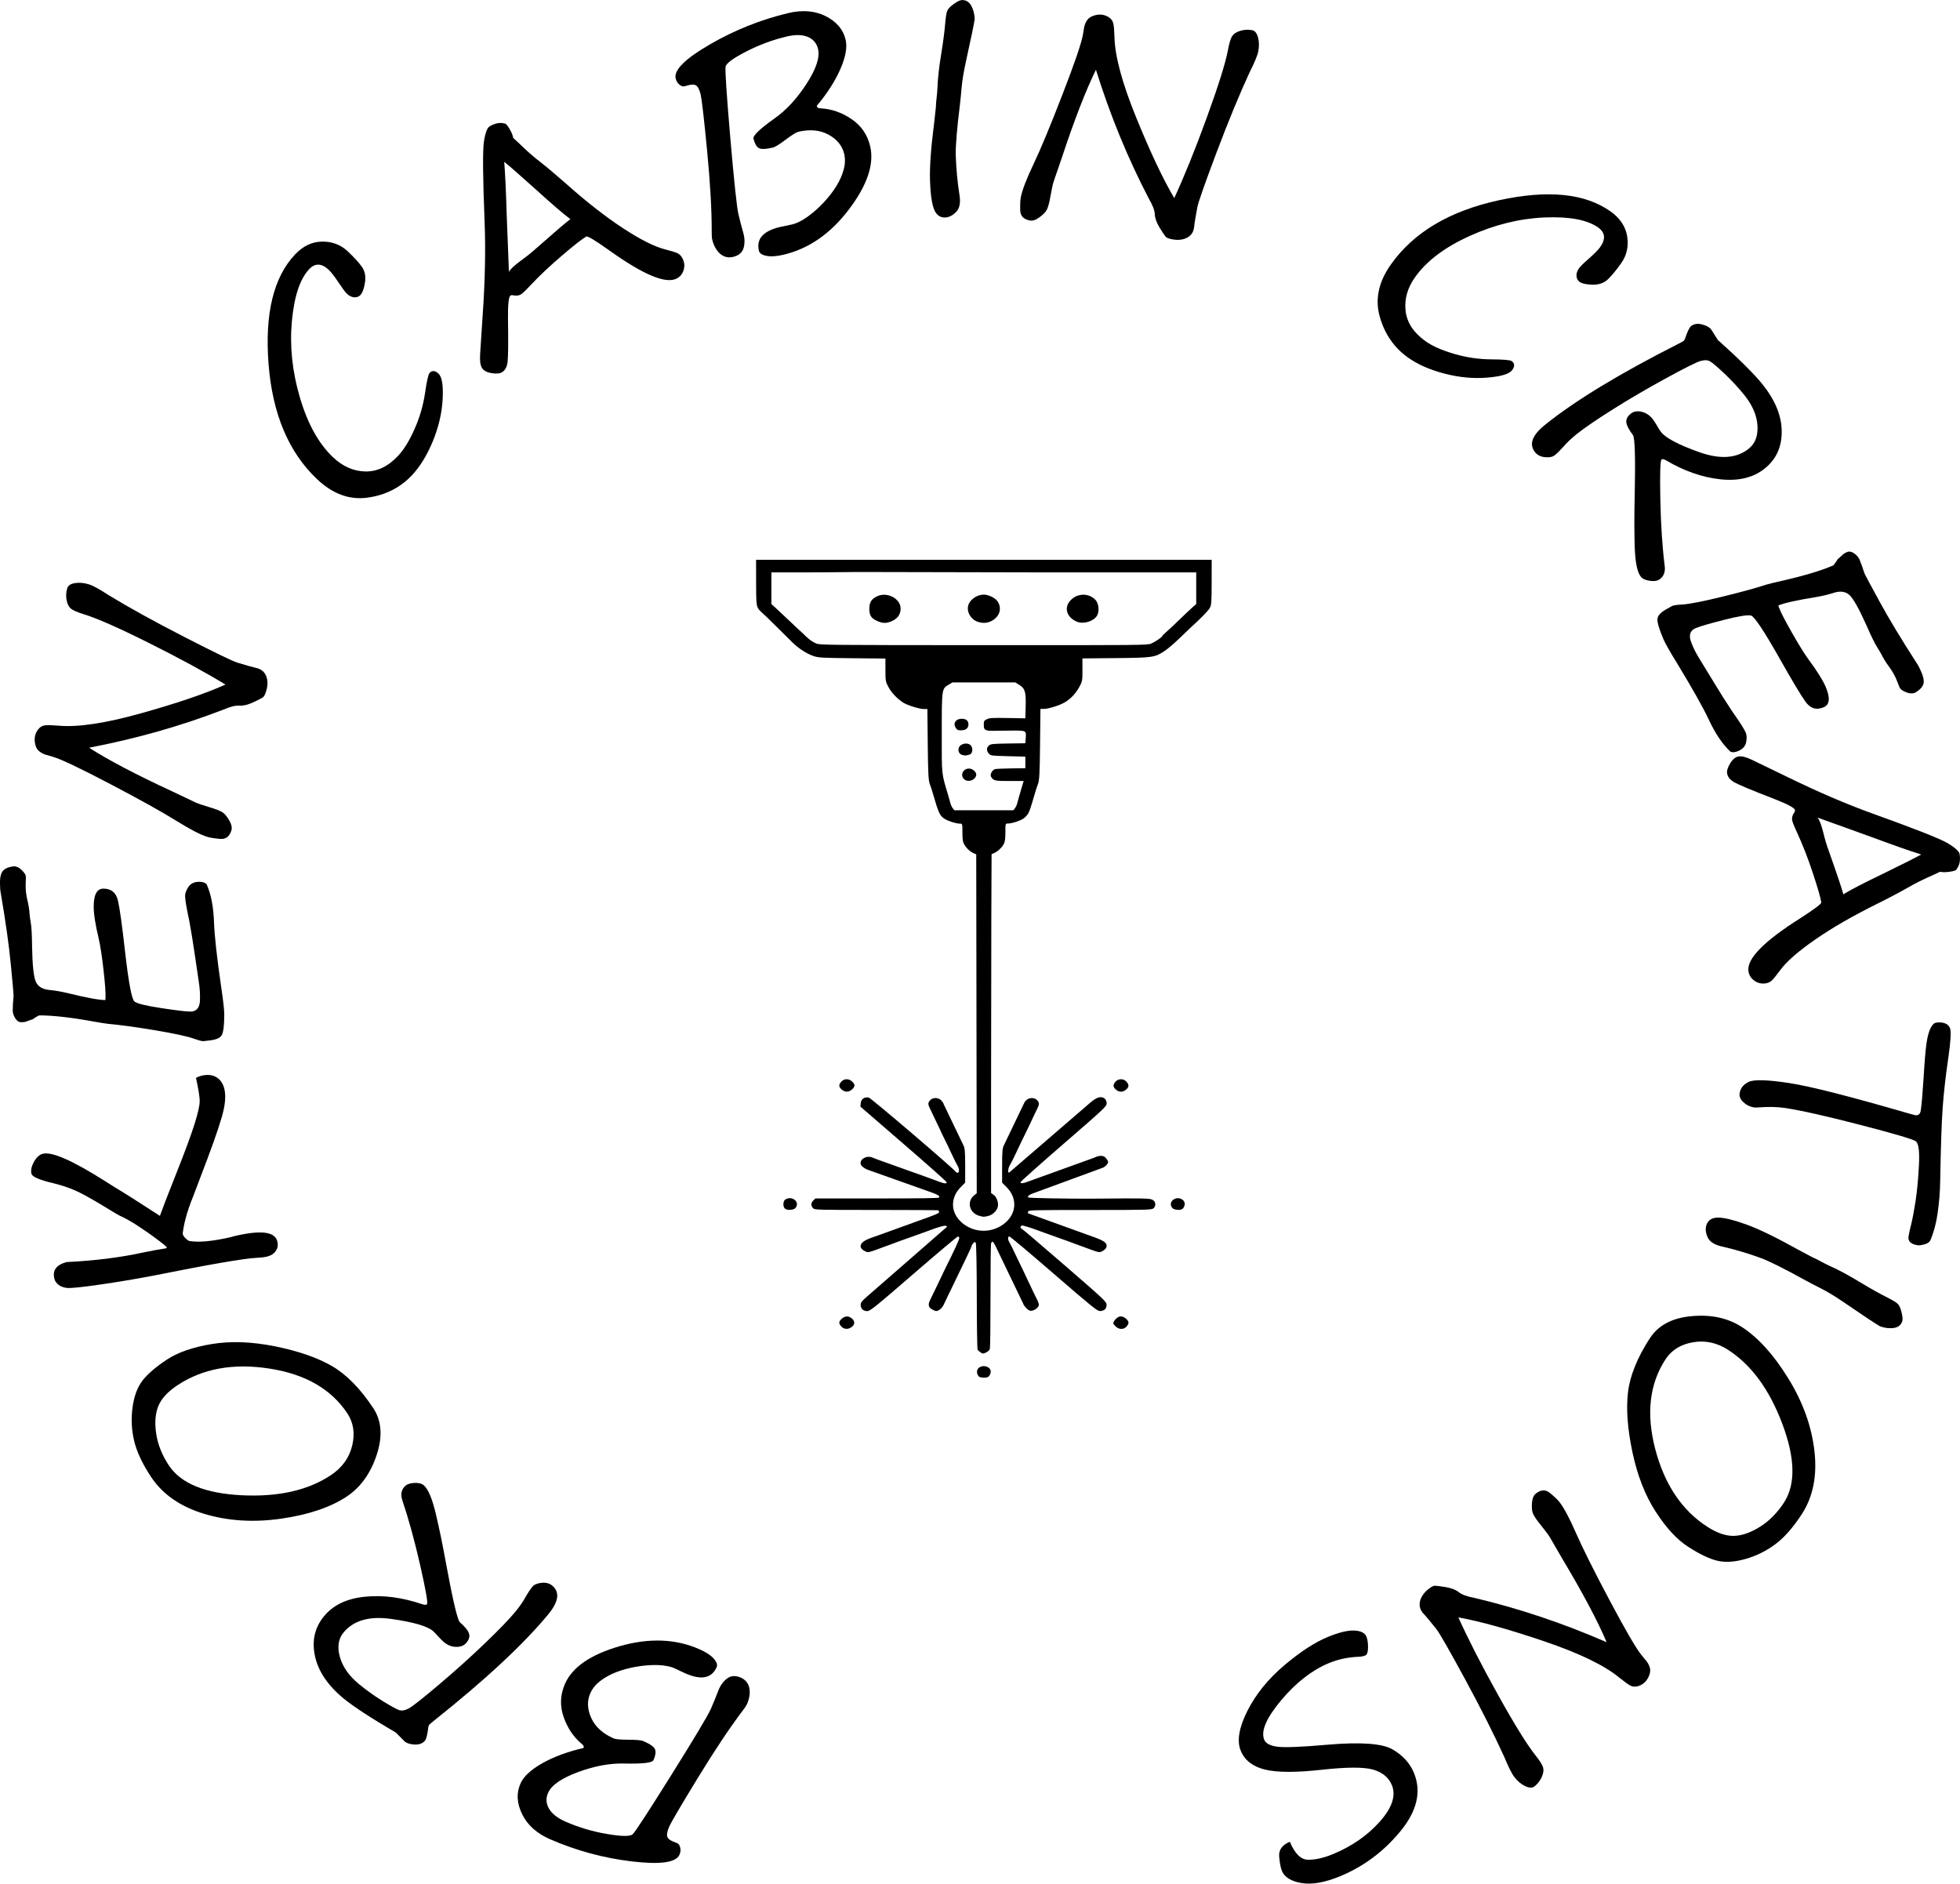 <?xml version="1.0" encoding="UTF-8" standalone="no"?>
<!-- Created with Inkscape (http://www.inkscape.org/) -->

<svg
   width="31.21mm"
   height="29.995mm"
   viewBox="0 0 31.21 29.995"
   version="1.1"
   id="svg1"
   xml:space="preserve"
   xmlns:inkscape="http://www.inkscape.org/namespaces/inkscape"
   xmlns:sodipodi="http://sodipodi.sourceforge.net/DTD/sodipodi-0.dtd"
   xmlns="http://www.w3.org/2000/svg"
   xmlns:svg="http://www.w3.org/2000/svg"><sodipodi:namedview
     id="namedview1"
     pagecolor="#ffffff"
     bordercolor="#000000"
     borderopacity="0.25"
     inkscape:showpageshadow="2"
     inkscape:pageopacity="0.0"
     inkscape:pagecheckerboard="0"
     inkscape:deskcolor="#d1d1d1"
     inkscape:document-units="mm" /><defs
     id="defs1" /><g
     inkscape:label="Layer 1"
     inkscape:groupmode="layer"
     id="layer1"
     transform="translate(-89.423,-133.503)"><path
       style="fill:#000000;fill-rule:evenodd;stroke:none;stroke-width:1"
       d="m 107.189,154.625 c -0.047,-0.044 -0.049,-0.058 -0.012,-0.104 0.054,-0.068 0.112,-0.075 0.176,-0.02 0.05,0.044 0.052,0.075 0.008,0.125 -0.045,0.05 -0.117,0.05 -0.171,-2.1e-4 z"
       id="path1" /><path
       style="fill:#000000;fill-rule:evenodd;stroke:none;stroke-width:1"
       d="m 105.042,155.038 c -0.022,-0.011 -0.045,-0.031 -0.052,-0.045 -0.007,-0.015 -0.013,-0.398 -0.013,-0.853 -10e-4,-0.493 -0.008,-0.836 -0.017,-0.848 -0.013,-0.018 -0.019,-0.017 -0.04,0.007 -0.014,0.015 -0.025,0.035 -0.025,0.042 -2.5e-4,0.008 -0.034,0.084 -0.076,0.17 -0.042,0.086 -0.081,0.168 -0.088,0.184 -0.007,0.015 -0.027,0.057 -0.045,0.092 -0.017,0.035 -0.045,0.092 -0.061,0.127 -0.016,0.035 -0.044,0.092 -0.061,0.127 -0.017,0.035 -0.038,0.078 -0.047,0.095 -0.008,0.018 -0.022,0.046 -0.03,0.064 -0.009,0.018 -0.026,0.055 -0.04,0.084 -0.013,0.029 -0.044,0.063 -0.068,0.077 -0.042,0.024 -0.046,0.024 -0.1,-0.001 -0.07,-0.033 -0.084,-0.077 -0.047,-0.153 0.016,-0.033 0.038,-0.078 0.049,-0.102 0.011,-0.023 0.031,-0.065 0.045,-0.092 0.014,-0.027 0.049,-0.1 0.078,-0.163 0.029,-0.062 0.063,-0.134 0.076,-0.159 0.128,-0.254 0.219,-0.45 0.218,-0.474 -9e-5,-0.014 -0.009,-0.025 -0.021,-0.025 -0.011,0 -0.329,0.267 -0.707,0.594 -0.609,0.527 -0.692,0.594 -0.737,0.594 -0.064,0 -0.105,-0.038 -0.105,-0.099 0,-0.04 0.019,-0.063 0.123,-0.152 l 1.25,-1.09 c 0,-0.039 -0.085,-0.018 -0.368,0.089 -0.027,0.01 -0.115,0.042 -0.196,0.07 -0.081,0.029 -0.165,0.059 -0.188,0.067 -0.022,0.008 -0.065,0.024 -0.094,0.035 -0.029,0.011 -0.077,0.028 -0.106,0.039 -0.319,0.118 -0.299,0.113 -0.355,0.085 -0.116,-0.059 -0.079,-0.146 0.089,-0.206 0.063,-0.022 0.131,-0.047 0.151,-0.054 0.02,-0.007 0.053,-0.019 0.073,-0.026 0.02,-0.007 0.07,-0.025 0.11,-0.04 0.04,-0.015 0.107,-0.039 0.147,-0.053 0.04,-0.014 0.107,-0.038 0.147,-0.053 0.04,-0.015 0.088,-0.033 0.106,-0.039 0.307,-0.108 0.368,-0.134 0.36,-0.152 -0.005,-0.011 -0.009,-0.022 -0.009,-0.026 0,-0.003 -0.443,-0.006 -0.985,-0.006 -0.967,0 -0.985,-6.7e-4 -1.013,-0.028 -0.038,-0.038 -0.035,-0.087 0.005,-0.124 l 0.033,-0.031 h 0.979 c 0.692,0 0.982,-0.004 0.99,-0.015 0.015,-0.021 -0.019,-0.045 -0.107,-0.076 l -1.016,-0.361 c -0.02,-0.008 -0.043,-0.016 -0.073,-0.036 -0.039,-0.026 -0.055,-0.047 -0.055,-0.075 0,-0.075 0.112,-0.126 0.192,-0.087 0.016,0.007 0.095,0.037 0.175,0.065 0.081,0.028 0.169,0.06 0.196,0.07 0.027,0.01 0.134,0.048 0.237,0.085 0.103,0.036 0.212,0.075 0.241,0.086 0.029,0.011 0.077,0.028 0.106,0.039 0.029,0.011 0.081,0.03 0.115,0.042 0.074,0.028 0.11,0.03 0.11,0.006 0,-0.01 -0.309,-0.285 -0.687,-0.611 l -0.687,-0.594 0.005,-0.056 c 0.005,-0.065 0.061,-0.103 0.129,-0.088 0.037,0.008 1.37,1.147 1.384,1.182 0.003,0.008 0.016,0.015 0.029,0.015 0.03,0 0.03,-0.062 10e-5,-0.111 -0.013,-0.021 -0.05,-0.095 -0.083,-0.165 -0.033,-0.07 -0.068,-0.143 -0.077,-0.163 -0.01,-0.019 -0.028,-0.056 -0.04,-0.081 -0.012,-0.025 -0.032,-0.067 -0.045,-0.092 -0.012,-0.025 -0.035,-0.075 -0.051,-0.11 -0.016,-0.035 -0.043,-0.092 -0.061,-0.127 -0.017,-0.035 -0.037,-0.076 -0.044,-0.092 -0.007,-0.015 -0.025,-0.052 -0.039,-0.082 -0.034,-0.068 -0.033,-0.094 0.005,-0.134 0.044,-0.046 0.128,-0.043 0.176,0.006 0.021,0.021 0.037,0.047 0.037,0.058 l 0.316,0.658 c 0.022,0.043 0.027,0.104 0.027,0.323 v 0.269 l -0.069,0.07 c -0.083,0.083 -0.124,0.176 -0.125,0.282 -0.001,0.22 0.229,0.415 0.488,0.415 0.259,0 0.489,-0.195 0.488,-0.415 -6.7e-4,-0.106 -0.042,-0.199 -0.125,-0.282 l -0.069,-0.07 v -0.269 c 0,-0.22 0.005,-0.279 0.027,-0.323 l 0.316,-0.658 c 0.018,-0.038 0.017,-0.037 0.037,-0.058 0.048,-0.049 0.132,-0.051 0.176,-0.006 0.038,0.04 0.039,0.066 0.005,0.134 -0.015,0.029 -0.033,0.066 -0.04,0.082 -0.058,0.124 -0.137,0.291 -0.158,0.332 -0.034,0.066 -0.056,0.113 -0.119,0.247 -0.062,0.132 -0.094,0.197 -0.125,0.25 -0.024,0.041 -0.03,0.111 -0.009,0.111 l 1.31,-1.129 c 0.068,-0.052 0.094,-0.067 0.14,-0.073 0.061,-0.007 0.105,0.04 0.105,0.096 0,0.05 -0.03,0.078 -0.686,0.646 -0.377,0.327 -0.686,0.602 -0.686,0.611 0,0.024 0.036,0.022 0.11,-0.006 l 1.067,-0.385 c 0.09,-0.046 0.147,-0.025 0.164,-0.011 0.023,0.019 0.054,0.062 0.054,0.079 -0.004,0.041 -0.046,0.07 -0.074,0.089 l -1.092,0.401 c -0.088,0.03 -0.122,0.055 -0.107,0.076 0.008,0.011 0.595,0.02 0.941,0.02 0.346,0 0.909,-0.014 1.004,0.006 0.095,0.02 0.093,0.105 0.055,0.143 -0.028,0.028 -0.04,0.031 -1.005,0.031 -0.881,0 -0.984,0.002 -0.993,0.022 -0.005,0.012 -0.01,0.024 -0.01,0.026 0,0.002 0.024,0.012 0.053,0.022 l 1.009,0.364 c 0.166,0.06 0.21,0.097 0.191,0.16 -0.006,0.019 -0.033,0.046 -0.061,0.06 -0.056,0.028 -0.035,0.033 -0.355,-0.085 -0.029,-0.011 -0.077,-0.028 -0.106,-0.039 -0.029,-0.011 -0.071,-0.026 -0.094,-0.035 -0.022,-0.008 -0.107,-0.039 -0.188,-0.067 -0.081,-0.029 -0.169,-0.06 -0.196,-0.07 -0.19,-0.072 -0.328,-0.116 -0.346,-0.11 -0.026,0.009 -0.029,0.042 -0.004,0.049 0.01,0.003 0.319,0.265 0.686,0.584 0.636,0.551 0.668,0.581 0.668,0.63 0,0.062 -0.04,0.098 -0.108,0.098 -0.041,0 -0.143,-0.082 -0.734,-0.594 -0.377,-0.327 -0.695,-0.594 -0.707,-0.594 -0.024,0 -0.027,0.046 -0.005,0.082 0.017,0.028 0.065,0.123 0.107,0.215 0.016,0.035 0.044,0.092 0.061,0.127 0.017,0.035 0.038,0.076 0.045,0.092 0.007,0.015 0.048,0.101 0.09,0.191 0.078,0.165 0.097,0.205 0.145,0.301 0.015,0.029 0.027,0.065 0.027,0.079 0,0.036 -0.051,0.083 -0.103,0.094 -0.036,0.008 -0.053,0.002 -0.092,-0.035 -0.026,-0.024 -0.053,-0.063 -0.059,-0.086 l -0.377,-0.784 c -0.096,-0.205 -0.106,-0.218 -0.129,-0.167 -0.006,0.013 -0.01,0.388 -0.01,0.834 3.4e-4,0.446 -0.004,0.827 -0.01,0.847 -0.006,0.02 -0.031,0.045 -0.057,0.056 -0.055,0.024 -0.046,0.024 -0.096,6.7e-4 z"
       id="path2" /><path
       style="fill:#000000;fill-rule:evenodd;stroke:none;stroke-width:1"
       d="m 102.82,154.625 c -0.045,-0.049 -0.043,-0.081 0.008,-0.125 0.049,-0.042 0.103,-0.046 0.151,-0.01 0.057,0.043 0.062,0.095 0.014,0.136 -0.056,0.049 -0.128,0.048 -0.173,-0.001 z"
       id="path3" /><path
       style="fill:#000000;fill-rule:evenodd;stroke:none;stroke-width:1"
       d="m 105.01,155.421 c -0.038,-0.04 -0.04,-0.104 -0.004,-0.135 0.076,-0.066 0.211,-0.014 0.191,0.073 -0.015,0.063 -0.039,0.081 -0.108,0.081 -0.034,0 -0.07,-0.009 -0.08,-0.019 z"
       id="path4" /><path
       style="fill:#000000;fill-rule:evenodd;stroke:none;stroke-width:1"
       d="m 105.01,152.861 c -0.155,-0.049 -0.196,-0.229 -0.073,-0.327 l 0.039,-0.031 -0.004,-2.698 -0.004,-2.698 -0.037,-0.016 c -0.058,-0.025 -0.114,-0.076 -0.15,-0.136 -0.027,-0.044 -0.033,-0.082 -0.033,-0.196 0,-0.14 -1.2e-4,-0.141 -0.04,-0.141 -0.06,0 -0.19,-0.041 -0.246,-0.078 -0.075,-0.05 -0.095,-0.093 -0.182,-0.396 -0.013,-0.047 -0.036,-0.117 -0.051,-0.156 -0.022,-0.059 -0.028,-0.163 -0.033,-0.633 l -0.006,-0.562 h -0.054 c -0.057,0 -0.193,-0.037 -0.287,-0.079 -0.095,-0.042 -0.218,-0.16 -0.275,-0.264 -0.05,-0.092 -0.052,-0.102 -0.052,-0.278 v -0.183 l -0.527,-0.005 c -0.473,-0.005 -0.536,-0.008 -0.613,-0.033 -0.102,-0.033 -0.23,-0.113 -0.328,-0.206 l -0.28,-0.277 c -0.246,-0.249 -0.25,-0.225 -0.282,-0.284 -0.025,-0.046 -0.029,-0.099 -0.029,-0.41 l -6.7e-4,-0.357 h 0.932 3.701 2.622 l -6.5e-4,0.357 c -3.4e-4,0.31 -0.004,0.364 -0.029,0.409 -0.025,0.045 -0.157,0.181 -0.298,0.306 -0.023,0.021 -0.107,0.101 -0.187,0.179 -0.08,0.078 -0.186,0.168 -0.236,0.201 -0.156,0.103 -0.185,0.107 -0.781,0.113 l -0.527,0.005 6.7e-4,0.181 c 6.8e-4,0.173 -0.002,0.185 -0.049,0.272 -0.058,0.105 -0.135,0.188 -0.228,0.244 -0.083,0.05 -0.264,0.107 -0.337,0.107 h -0.055 l -0.006,0.562 c -0.005,0.47 -0.011,0.574 -0.033,0.633 -0.015,0.039 -0.039,0.112 -0.053,0.163 -0.066,0.226 -0.079,0.264 -0.104,0.309 -0.015,0.026 -0.049,0.062 -0.076,0.08 -0.056,0.037 -0.185,0.078 -0.246,0.078 -0.04,0 -0.04,6.7e-4 -0.04,0.142 0,0.112 -0.007,0.153 -0.031,0.194 -0.034,0.057 -0.094,0.111 -0.152,0.136 l -0.037,0.016 -0.004,1.035 -0.004,2.882 v 1.479 l 0.038,0.026 c 0.05,0.034 0.084,0.125 0.07,0.189 -0.015,0.068 -0.081,0.132 -0.154,0.15 -0.072,0.017 -0.078,0.017 -0.148,-0.005 z m 0.575,-6.49 c 0.014,-0.019 0.03,-0.052 0.035,-0.074 0.01,-0.041 0.035,-0.129 0.079,-0.277 l 0.024,-0.081 h -0.226 c -0.236,0 -0.253,-0.004 -0.293,-0.068 -0.022,-0.035 0.021,-0.113 0.067,-0.122 0.021,-0.004 0.137,-0.009 0.258,-0.011 l 0.221,-0.003 v -0.092 -0.092 l -0.275,-0.007 c -0.265,-0.007 -0.276,-0.008 -0.306,-0.041 -0.04,-0.043 -0.04,-0.093 0.001,-0.129 0.029,-0.025 0.059,-0.028 0.306,-0.032 l 0.274,-0.004 0.005,-0.07 c 0.01,-0.141 0.025,-0.134 -0.287,-0.131 l -0.274,0.003 c -0.117,-0.005 -0.103,-0.048 -0.106,-0.106 0,-0.049 0.007,-0.059 0.052,-0.08 0.044,-0.02 0.095,-0.022 0.331,-0.018 l 0.279,0.005 0.005,-0.191 c 0.006,-0.231 -0.01,-0.284 -0.101,-0.341 l -0.064,-0.04 h -0.5 -0.5 l -0.061,0.036 c -0.11,0.065 -0.11,0.064 -0.11,0.771 0,0.696 -0.008,0.62 0.106,1.003 0.013,0.043 0.028,0.096 0.033,0.118 0.005,0.022 0.021,0.056 0.035,0.074 l 0.026,0.034 h 0.47 0.47 z m -0.842,-0.847 c -0.048,-0.016 -0.07,-0.065 -0.052,-0.114 0.027,-0.073 0.15,-0.092 0.196,-0.031 0.033,0.044 0.019,0.128 -0.022,0.138 -0.015,0.004 -0.039,0.01 -0.053,0.014 -0.013,0.004 -0.044,3.3e-4 -0.068,-0.008 z m -0.104,-0.435 c -0.043,-0.073 0.004,-0.141 0.099,-0.141 0.069,0 0.106,0.032 0.106,0.091 0,0.059 -0.043,0.093 -0.119,0.093 -0.05,0 -0.064,-0.007 -0.085,-0.043 z m 0.135,0.82 c -0.066,-0.062 -0.016,-0.168 0.079,-0.168 0.062,0 0.127,0.063 0.114,0.11 -0.022,0.081 -0.134,0.114 -0.193,0.058 z m 2.983,-2.161 c 0.063,-0.025 0.175,-0.102 0.175,-0.12 0,-0.004 0.028,-0.032 0.061,-0.061 0.034,-0.029 0.124,-0.113 0.2,-0.187 0.076,-0.074 0.17,-0.162 0.208,-0.197 l 0.07,-0.062 v -0.252 -0.252 h -2.582 l -2.803,-0.006 c -0.752,0.006 -0.481,0.006 -0.752,0.006 h -0.628 v 0.252 0.252 l 0.062,0.056 c 0.034,0.031 0.138,0.129 0.232,0.218 0.093,0.089 0.187,0.177 0.208,0.194 0.061,0.063 0.127,0.125 0.213,0.161 0.058,0.024 0.212,0.025 2.665,0.026 2.542,0.001 2.605,6.7e-4 2.672,-0.026 z m -4.36,-0.355 c -0.101,-0.043 -0.131,-0.088 -0.131,-0.197 3e-5,-0.104 0.034,-0.157 0.128,-0.2 0.158,-0.073 0.37,0.04 0.37,0.197 0,0.099 -0.053,0.168 -0.161,0.209 -0.073,0.028 -0.127,0.025 -0.206,-0.008 z m 3.178,0.011 c -0.161,-0.065 -0.213,-0.214 -0.116,-0.33 0.108,-0.129 0.301,-0.136 0.411,-0.015 0.051,0.057 0.061,0.185 0.02,0.25 -0.056,0.088 -0.213,0.135 -0.314,0.095 z m -1.576,0.002 c -0.111,-0.034 -0.184,-0.151 -0.16,-0.256 0.021,-0.095 0.138,-0.179 0.25,-0.179 0.067,0 0.17,0.047 0.209,0.095 0.069,0.085 0.061,0.2 -0.018,0.276 -0.078,0.074 -0.175,0.097 -0.28,0.065 z"
       id="path5" /><path
       style="fill:#000000;fill-rule:evenodd;stroke:none;stroke-width:1"
       d="m 108.089,152.736 c -0.081,-0.1 0.073,-0.209 0.172,-0.123 0.036,0.031 0.035,0.095 -0.004,0.135 -0.031,0.032 -0.139,0.024 -0.169,-0.012 z"
       id="path6" /><path
       style="fill:#000000;fill-rule:evenodd;stroke:none;stroke-width:1"
       d="m 101.919,152.745 c -0.033,-0.034 -0.027,-0.119 0.009,-0.142 0.107,-0.068 0.238,0.039 0.163,0.133 -0.031,0.038 -0.138,0.044 -0.172,0.009 z"
       id="path7" /><path
       style="fill:#000000;fill-rule:evenodd;stroke:none;stroke-width:1"
       d="m 107.188,150.849 c -0.029,-0.027 -0.038,-0.048 -0.032,-0.071 0.027,-0.092 0.141,-0.121 0.204,-0.051 0.044,0.049 0.043,0.084 -0.006,0.126 -0.053,0.046 -0.114,0.044 -0.166,-0.004 z"
       id="path8" /><path
       style="fill:#000000;fill-rule:evenodd;stroke:none;stroke-width:1"
       d="m 102.826,150.852 c -0.049,-0.042 -0.051,-0.077 -0.006,-0.126 0.046,-0.051 0.123,-0.051 0.174,3.1e-4 0.048,0.048 0.047,0.076 -0.003,0.123 -0.051,0.047 -0.112,0.048 -0.165,0.003 z"
       id="path9" /><path
       style="fill:#000000;fill-rule:evenodd;stroke:none;stroke-width:1"
       d="m 109.962,162.83 c 0.079,0.189 0.176,0.285 0.291,0.286 0.116,10e-4 0.247,-0.029 0.394,-0.089 0.302,-0.125 0.551,-0.298 0.748,-0.519 0.196,-0.221 0.26,-0.415 0.191,-0.581 -0.05,-0.12 -0.147,-0.201 -0.293,-0.245 -0.146,-0.044 -0.424,-0.043 -0.835,0.002 -0.397,0.044 -0.694,0.043 -0.889,-0.003 -0.195,-0.047 -0.325,-0.147 -0.389,-0.301 -0.064,-0.155 -0.029,-0.366 0.105,-0.633 0.135,-0.267 0.33,-0.509 0.587,-0.726 0.257,-0.217 0.488,-0.368 0.695,-0.453 0.172,-0.071 0.312,-0.105 0.417,-0.102 0.106,0.004 0.172,0.036 0.197,0.097 0.018,0.043 0.026,0.101 0.026,0.173 -6.4e-4,0.073 -0.015,0.115 -0.042,0.126 -0.029,0.012 -0.06,0.019 -0.094,0.021 -0.176,0.006 -0.339,0.04 -0.488,0.102 -0.269,0.112 -0.522,0.309 -0.759,0.591 -0.237,0.283 -0.327,0.492 -0.27,0.629 0.024,0.058 0.093,0.095 0.207,0.111 0.114,0.015 0.382,0.005 0.804,-0.032 0.524,-0.045 0.868,-0.02 1.031,0.074 0.164,0.095 0.277,0.219 0.341,0.373 0.123,0.296 0.052,0.606 -0.213,0.929 -0.265,0.323 -0.584,0.561 -0.955,0.716 -0.246,0.102 -0.453,0.139 -0.62,0.111 -0.167,-0.028 -0.272,-0.093 -0.314,-0.194 -0.02,-0.049 -0.034,-0.125 -0.043,-0.23 -0.008,-0.105 0.048,-0.183 0.169,-0.233 z"
       id="path10" /><path
       style="fill:#000000;fill-rule:evenodd;stroke:none;stroke-width:1"
       d="m 112.647,159.261 c 0.156,0.345 0.366,0.756 0.63,1.23 0.264,0.475 0.463,0.795 0.596,0.962 0.07,0.088 0.111,0.153 0.122,0.195 0.011,0.042 0.004,0.093 -0.022,0.151 -0.026,0.058 -0.064,0.108 -0.116,0.149 -0.034,0.027 -0.082,0.026 -0.145,-0.003 -0.063,-0.029 -0.12,-0.076 -0.173,-0.143 -0.041,-0.052 -0.095,-0.159 -0.162,-0.321 -0.163,-0.359 -0.372,-0.773 -0.626,-1.242 -0.255,-0.469 -0.407,-0.735 -0.458,-0.799 -0.103,-0.129 -0.17,-0.209 -0.201,-0.24 -0.055,-0.059 -0.074,-0.124 -0.058,-0.197 0.016,-0.072 0.061,-0.138 0.135,-0.197 0.043,-0.035 0.077,-0.052 0.101,-0.053 0.024,-6e-4 0.081,0.007 0.171,0.021 0.09,0.015 0.161,0.042 0.212,0.082 0.046,0.038 0.131,0.069 0.255,0.092 0.701,0.166 1.401,0.4 2.098,0.704 -0.144,-0.341 -0.38,-0.785 -0.708,-1.333 l -0.196,-0.338 c -0.019,-0.034 -0.066,-0.096 -0.139,-0.187 -0.073,-0.09 -0.117,-0.155 -0.132,-0.195 -0.015,-0.04 -0.019,-0.095 -0.014,-0.165 0.006,-0.071 0.026,-0.12 0.061,-0.148 0.081,-0.065 0.156,-0.068 0.226,-0.01 0.07,0.058 0.12,0.105 0.15,0.143 0.07,0.088 0.158,0.252 0.264,0.494 0.105,0.24 0.283,0.596 0.534,1.069 0.251,0.473 0.421,0.765 0.509,0.875 l 0.081,0.098 c 0.027,0.036 0.045,0.072 0.054,0.11 0.009,0.037 0.004,0.08 -0.017,0.127 -0.02,0.048 -0.048,0.086 -0.083,0.113 -0.033,0.026 -0.068,0.043 -0.107,0.051 -0.039,0.008 -0.075,0.003 -0.11,-0.016 -0.035,-0.019 -0.091,-0.06 -0.17,-0.123 -0.235,-0.195 -0.634,-0.388 -1.196,-0.579 -0.563,-0.191 -1.018,-0.318 -1.367,-0.381 z"
       id="path11" /><path
       style="fill:#000000;fill-rule:evenodd;stroke:none;stroke-width:1"
       d="m 115.695,154.812 c 0.134,-0.207 0.356,-0.325 0.667,-0.352 0.31,-0.028 0.576,0.03 0.797,0.173 0.261,0.169 0.508,0.442 0.74,0.819 0.232,0.376 0.371,0.761 0.416,1.155 0.045,0.393 -0.021,0.729 -0.201,1.006 -0.138,0.212 -0.278,0.372 -0.422,0.479 -0.144,0.107 -0.301,0.185 -0.473,0.234 -0.171,0.049 -0.321,0.059 -0.449,0.029 -0.128,-0.03 -0.285,-0.105 -0.471,-0.226 -0.176,-0.114 -0.347,-0.3 -0.514,-0.559 -0.167,-0.259 -0.289,-0.573 -0.368,-0.943 -0.078,-0.37 -0.102,-0.687 -0.071,-0.952 0.031,-0.265 0.147,-0.552 0.348,-0.863 z m 1.251,0.188 c -0.18,-0.117 -0.368,-0.158 -0.565,-0.124 -0.197,0.034 -0.344,0.126 -0.441,0.277 -0.253,0.391 -0.306,0.867 -0.159,1.427 0.148,0.561 0.423,0.972 0.827,1.233 0.154,0.1 0.295,0.148 0.422,0.146 0.128,-0.003 0.266,-0.05 0.415,-0.143 0.149,-0.093 0.277,-0.222 0.385,-0.387 0.188,-0.29 0.179,-0.708 -0.026,-1.253 -0.205,-0.546 -0.491,-0.937 -0.859,-1.176 z"
       id="path12" /><path
       style="fill:#000000;fill-rule:evenodd;stroke:none;stroke-width:1"
       d="m 119.353,154.618 c -0.053,-0.029 -0.238,-0.151 -0.553,-0.367 -0.148,-0.102 -0.276,-0.179 -0.383,-0.233 -0.072,-0.036 -0.15,-0.077 -0.234,-0.122 -0.35,-0.193 -0.593,-0.315 -0.729,-0.364 -0.204,-0.074 -0.409,-0.135 -0.616,-0.182 -0.12,-0.027 -0.195,-0.078 -0.226,-0.151 -0.031,-0.073 -0.036,-0.138 -0.016,-0.193 0.029,-0.078 0.092,-0.117 0.191,-0.115 0.099,0.002 0.246,0.038 0.442,0.109 0.204,0.074 0.476,0.206 0.816,0.396 0.129,0.07 0.206,0.111 0.233,0.124 0.048,0.021 0.097,0.045 0.146,0.073 0.048,0.026 0.097,0.05 0.146,0.073 0.132,0.058 0.298,0.148 0.5,0.271 0.152,0.092 0.288,0.167 0.407,0.227 0.083,0.042 0.138,0.075 0.163,0.099 0.026,0.024 0.047,0.07 0.063,0.138 0.016,0.068 0.02,0.115 0.01,0.143 -0.022,0.061 -0.068,0.096 -0.138,0.105 -0.07,0.009 -0.144,-7.2e-4 -0.222,-0.029 z"
       id="path13" /><path
       style="fill:#000000;fill-rule:evenodd;stroke:none;stroke-width:1"
       d="m 120.23,149.794 c 0.033,-0.012 0.072,-0.015 0.118,-0.008 0.069,0.011 0.111,0.043 0.128,0.096 0.017,0.053 0.008,0.204 -0.027,0.451 -0.045,0.304 -0.076,0.578 -0.093,0.823 -0.017,0.245 -0.029,0.624 -0.038,1.137 -0.003,0.195 -0.018,0.378 -0.045,0.55 -0.013,0.087 -0.031,0.169 -0.054,0.246 -0.023,0.077 -0.042,0.131 -0.057,0.162 -0.015,0.031 -0.046,0.053 -0.095,0.066 -0.048,0.013 -0.084,0.018 -0.109,0.014 -0.108,-0.017 -0.156,-0.063 -0.145,-0.139 0.008,-0.05 0.023,-0.118 0.045,-0.204 0.021,-0.087 0.043,-0.206 0.067,-0.357 0.024,-0.155 0.042,-0.346 0.054,-0.571 0.012,-0.225 -0.005,-0.354 -0.052,-0.386 -0.047,-0.032 -0.338,-0.118 -0.873,-0.257 -0.536,-0.139 -0.937,-0.23 -1.204,-0.271 -0.123,-0.019 -0.269,-0.022 -0.436,-0.009 -0.031,0.001 -0.05,0.002 -0.056,7e-4 -0.067,-0.01 -0.125,-0.038 -0.173,-0.083 -0.049,-0.045 -0.069,-0.093 -0.061,-0.145 0.012,-0.079 0.06,-0.139 0.145,-0.18 0.084,-0.041 0.302,-0.034 0.652,0.02 0.332,0.051 0.971,0.214 1.917,0.489 0.051,0.014 0.077,0.021 0.079,0.021 0.052,0.008 0.082,-0.016 0.091,-0.073 0.014,-0.091 0.029,-0.268 0.046,-0.529 0.015,-0.261 0.031,-0.447 0.048,-0.557 0.025,-0.165 0.068,-0.267 0.127,-0.308 z"
       id="path14" /><path
       style="fill:#000000;fill-rule:evenodd;stroke:none;stroke-width:1"
       d="m 120.577,147.348 c -0.009,0.015 -0.045,0.027 -0.109,0.036 -0.066,0.009 -0.116,0.009 -0.152,2.9e-4 l -0.092,0.043 c -0.173,0.076 -0.314,0.146 -0.424,0.211 -0.147,0.083 -0.306,0.167 -0.476,0.251 -0.392,0.194 -0.724,0.385 -0.995,0.573 -0.272,0.188 -0.459,0.352 -0.561,0.491 -0.064,0.087 -0.109,0.142 -0.135,0.165 -0.026,0.023 -0.058,0.037 -0.096,0.043 -0.067,0.009 -0.127,-0.005 -0.18,-0.044 -0.053,-0.038 -0.084,-0.089 -0.093,-0.152 -0.027,-0.196 0.247,-0.475 0.824,-0.84 0.227,-0.146 0.339,-0.23 0.336,-0.253 -0.01,-0.073 -0.055,-0.228 -0.133,-0.464 -0.078,-0.236 -0.161,-0.45 -0.249,-0.641 -0.051,-0.11 -0.079,-0.18 -0.083,-0.21 -0.005,-0.038 0.008,-0.081 0.041,-0.127 0.005,-0.008 0.007,-0.018 0.005,-0.029 -0.005,-0.034 -0.114,-0.092 -0.328,-0.176 -0.354,-0.137 -0.566,-0.225 -0.636,-0.265 -0.07,-0.039 -0.109,-0.088 -0.117,-0.146 -0.006,-0.041 0.011,-0.094 0.051,-0.159 0.04,-0.065 0.085,-0.101 0.136,-0.108 0.049,-0.007 0.119,0.011 0.21,0.055 0.091,0.043 0.274,0.132 0.55,0.266 0.49,0.24 0.946,0.436 1.367,0.588 0.671,0.241 1.068,0.397 1.193,0.47 0.125,0.073 0.19,0.133 0.197,0.18 0.014,0.101 -0.003,0.18 -0.051,0.238 z m -1.802,0.395 c 0.115,-0.071 0.327,-0.181 0.638,-0.33 0.331,-0.162 0.531,-0.263 0.602,-0.304 -0.189,-0.059 -0.458,-0.154 -0.808,-0.284 l -0.844,-0.304 c 0.029,0.029 0.061,0.111 0.095,0.246 0.025,0.104 0.052,0.194 0.08,0.269 0.143,0.405 0.222,0.641 0.237,0.707 z"
       id="path15" /><path
       style="fill:#000000;fill-rule:evenodd;stroke:none;stroke-width:1"
       d="m 119.679,144.466 c -0.003,-0.004 -0.019,-0.043 -0.048,-0.117 -0.028,-0.074 -0.068,-0.146 -0.117,-0.215 -0.051,-0.069 -0.092,-0.132 -0.121,-0.19 -0.021,-0.04 -0.045,-0.082 -0.074,-0.127 -0.037,-0.056 -0.096,-0.174 -0.174,-0.353 -0.12,-0.269 -0.212,-0.432 -0.274,-0.488 -0.063,-0.056 -0.147,-0.067 -0.253,-0.032 -0.081,0.026 -0.173,0.048 -0.276,0.066 -0.309,0.05 -0.51,0.095 -0.602,0.134 l 0.011,0.033 c 0.024,0.068 0.091,0.199 0.201,0.392 0.11,0.193 0.197,0.335 0.263,0.426 0.138,0.186 0.231,0.333 0.278,0.442 0.076,0.177 0.066,0.286 -0.029,0.327 -0.116,0.05 -0.213,0.021 -0.29,-0.086 -0.077,-0.107 -0.216,-0.34 -0.418,-0.698 -0.248,-0.437 -0.398,-0.663 -0.452,-0.676 -0.053,-0.013 -0.197,0.01 -0.432,0.07 -0.234,0.06 -0.382,0.103 -0.443,0.129 l -0.023,0.01 c -0.068,0.037 -0.089,0.1 -0.063,0.188 l 0.014,0.039 c 0.029,0.08 0.075,0.17 0.138,0.27 l 0.234,0.383 c 0.086,0.143 0.177,0.286 0.272,0.43 0.124,0.177 0.198,0.291 0.22,0.344 0.017,0.04 0.019,0.091 0.007,0.154 -0.012,0.063 -0.055,0.11 -0.127,0.141 -0.052,0.022 -0.094,0.025 -0.125,0.008 -0.126,-0.117 -0.241,-0.289 -0.346,-0.514 -0.091,-0.194 -0.257,-0.487 -0.495,-0.88 -0.122,-0.198 -0.197,-0.33 -0.225,-0.397 -0.071,-0.166 -0.102,-0.275 -0.094,-0.328 0.008,-0.053 0.062,-0.106 0.16,-0.158 l 0.069,-0.039 0.009,-0.004 c 0.023,-0.01 0.074,-0.017 0.155,-0.021 0.116,-0.008 0.325,-0.048 0.627,-0.122 0.302,-0.073 0.539,-0.138 0.709,-0.194 0.06,-0.017 0.133,-0.035 0.221,-0.054 0.366,-0.083 0.647,-0.166 0.844,-0.251 0.01,-0.004 0.03,-0.03 0.06,-0.076 0.005,-0.011 0.01,-0.019 0.015,-0.024 0.028,-0.024 0.051,-0.045 0.069,-0.062 0.016,-0.018 0.037,-0.033 0.064,-0.045 l 0.021,-0.009 c 0.031,-0.013 0.067,-0.006 0.108,0.022 0.041,0.028 0.068,0.06 0.084,0.095 l 0.003,0.006 c 0.025,0.059 0.05,0.129 0.075,0.21 l 0.004,0.009 c 0.014,0.033 0.095,0.184 0.243,0.455 0.148,0.271 0.339,0.587 0.573,0.95 0.025,0.038 0.039,0.061 0.043,0.07 l 0.016,0.031 c 0.054,0.108 0.076,0.188 0.065,0.243 -0.011,0.054 -0.056,0.104 -0.136,0.15 -0.04,0.017 -0.086,0.015 -0.138,-0.006 -0.053,-0.021 -0.085,-0.042 -0.097,-0.062 z"
       id="path16" /><path
       style="fill:#000000;fill-rule:evenodd;stroke:none;stroke-width:1"
       d="m 116.777,138.916 c 0.342,0.307 0.578,0.541 0.709,0.704 0.204,0.254 0.307,0.504 0.308,0.752 0.002,0.248 -0.088,0.445 -0.27,0.591 -0.181,0.146 -0.417,0.203 -0.706,0.172 -0.289,-0.031 -0.578,-0.132 -0.864,-0.301 -0.036,-0.02 -0.061,-0.025 -0.074,-0.015 -0.02,0.016 -0.027,0.226 -0.019,0.628 0.008,0.402 0.031,0.759 0.07,1.07 0.011,0.088 -0.013,0.156 -0.071,0.203 -0.038,0.031 -0.093,0.042 -0.163,0.032 -0.07,-0.01 -0.119,-0.032 -0.147,-0.067 -0.057,-0.071 -0.089,-0.232 -0.097,-0.482 -0.007,-0.25 -0.007,-0.516 -6e-5,-0.797 0.013,-0.606 0.004,-0.931 -0.028,-0.975 -0.063,-0.084 -0.098,-0.15 -0.105,-0.201 -0.007,-0.05 0.017,-0.096 0.069,-0.139 0.046,-0.037 0.103,-0.047 0.172,-0.032 0.069,0.016 0.127,0.053 0.175,0.112 0.016,0.02 0.04,0.055 0.069,0.105 0.029,0.05 0.051,0.086 0.069,0.108 0.077,0.096 0.281,0.203 0.611,0.32 0.33,0.117 0.592,0.098 0.785,-0.057 0.102,-0.082 0.148,-0.205 0.138,-0.368 -0.01,-0.163 -0.08,-0.325 -0.21,-0.486 -0.097,-0.12 -0.202,-0.234 -0.315,-0.34 -0.113,-0.107 -0.19,-0.172 -0.228,-0.195 -0.039,-0.023 -0.091,-0.025 -0.157,-0.006 -0.066,0.02 -0.253,0.113 -0.559,0.281 -0.307,0.168 -0.59,0.334 -0.849,0.498 -0.26,0.164 -0.445,0.292 -0.557,0.381 -0.086,0.07 -0.157,0.136 -0.211,0.199 -0.055,0.062 -0.102,0.109 -0.14,0.139 -0.036,0.029 -0.088,0.04 -0.157,0.033 -0.069,-0.007 -0.121,-0.033 -0.157,-0.077 -0.102,-0.126 -0.05,-0.271 0.154,-0.436 0.482,-0.388 1.191,-0.819 2.128,-1.293 0.049,-0.025 0.077,-0.041 0.084,-0.047 0.007,-0.006 0.015,-0.019 0.022,-0.039 0.037,-0.109 0.068,-0.174 0.093,-0.194 0.046,-0.037 0.103,-0.046 0.173,-0.029 0.069,0.017 0.119,0.044 0.148,0.08 z"
       id="path17" /><path
       style="fill:#000000;fill-rule:evenodd;stroke:none;stroke-width:1"
       d="m 113.494,139.252 c 0.049,0.035 0.052,0.083 0.009,0.143 -0.045,0.063 -0.178,0.103 -0.401,0.121 -0.223,0.018 -0.45,-0.004 -0.682,-0.065 -0.232,-0.061 -0.424,-0.146 -0.576,-0.254 -0.222,-0.158 -0.373,-0.376 -0.451,-0.653 -0.078,-0.277 -0.018,-0.555 0.181,-0.834 0.362,-0.509 0.934,-0.848 1.715,-1.018 0.781,-0.17 1.374,-0.111 1.78,0.178 0.152,0.108 0.24,0.242 0.265,0.4 0.024,0.158 -0.008,0.3 -0.096,0.424 -0.082,0.116 -0.154,0.202 -0.214,0.259 -0.061,0.057 -0.141,0.085 -0.24,0.083 -0.099,-0.002 -0.169,-0.017 -0.209,-0.045 -0.029,-0.021 -0.045,-0.051 -0.049,-0.091 -0.003,-0.04 0.01,-0.082 0.04,-0.125 0.021,-0.029 0.074,-0.082 0.161,-0.158 0.086,-0.075 0.144,-0.135 0.176,-0.179 0.091,-0.128 0.081,-0.232 -0.031,-0.312 -0.173,-0.123 -0.459,-0.177 -0.856,-0.16 -0.397,0.017 -0.794,0.115 -1.19,0.294 -0.396,0.179 -0.686,0.397 -0.869,0.655 -0.123,0.172 -0.173,0.351 -0.152,0.538 0.021,0.187 0.127,0.347 0.317,0.483 0.109,0.078 0.262,0.145 0.457,0.202 0.195,0.057 0.391,0.086 0.587,0.087 0.196,0.001 0.306,0.011 0.33,0.028 z"
       id="path18" /><path
       style="fill:#000000;fill-rule:evenodd;stroke:none;stroke-width:1"
       d="m 108.121,136.658 c 0.159,-0.344 0.332,-0.771 0.518,-1.282 0.186,-0.511 0.299,-0.87 0.338,-1.08 0.021,-0.111 0.043,-0.184 0.068,-0.22 0.025,-0.036 0.067,-0.064 0.128,-0.082 0.061,-0.019 0.124,-0.022 0.189,-0.01 0.043,0.008 0.073,0.045 0.092,0.111 0.019,0.066 0.021,0.141 0.005,0.225 -0.012,0.065 -0.058,0.176 -0.137,0.332 -0.165,0.358 -0.342,0.787 -0.53,1.286 -0.188,0.499 -0.29,0.789 -0.304,0.869 -0.03,0.162 -0.047,0.265 -0.05,0.308 -0.009,0.08 -0.045,0.137 -0.111,0.172 -0.065,0.035 -0.144,0.044 -0.237,0.027 -0.055,-0.01 -0.09,-0.024 -0.106,-0.042 -0.016,-0.018 -0.048,-0.066 -0.096,-0.144 -0.048,-0.078 -0.073,-0.149 -0.077,-0.214 -10e-4,-0.06 -0.034,-0.144 -0.097,-0.253 -0.333,-0.639 -0.613,-1.321 -0.84,-2.047 -0.163,0.332 -0.345,0.801 -0.545,1.407 l -0.127,0.369 c -0.013,0.037 -0.03,0.112 -0.05,0.227 -0.02,0.115 -0.041,0.19 -0.061,0.228 -0.02,0.037 -0.059,0.076 -0.116,0.118 -0.057,0.042 -0.108,0.059 -0.152,0.051 -0.102,-0.019 -0.153,-0.073 -0.155,-0.164 -0.002,-0.091 0.001,-0.159 0.01,-0.206 0.021,-0.111 0.087,-0.285 0.2,-0.523 0.113,-0.236 0.266,-0.604 0.459,-1.103 0.194,-0.499 0.303,-0.818 0.329,-0.958 l 0.021,-0.126 c 0.01,-0.044 0.026,-0.081 0.048,-0.112 0.022,-0.031 0.058,-0.055 0.107,-0.071 0.049,-0.016 0.096,-0.02 0.14,-0.012 0.041,0.008 0.077,0.023 0.109,0.047 0.032,0.024 0.052,0.055 0.06,0.093 0.009,0.038 0.015,0.108 0.018,0.209 0.006,0.305 0.121,0.733 0.345,1.284 0.224,0.55 0.426,0.978 0.606,1.283 z"
       id="path19" /><path
       style="fill:#000000;fill-rule:evenodd;stroke:none;stroke-width:1"
       d="m 104.943,133.809 c -0.007,0.06 -0.052,0.277 -0.134,0.65 -0.039,0.176 -0.064,0.323 -0.074,0.442 -0.007,0.081 -0.015,0.168 -0.026,0.262 -0.049,0.397 -0.071,0.667 -0.067,0.812 0.007,0.217 0.027,0.43 0.06,0.639 0.019,0.121 4.9e-4,0.21 -0.056,0.266 -0.057,0.056 -0.115,0.085 -0.173,0.086 -0.083,0.003 -0.143,-0.042 -0.178,-0.134 -0.035,-0.092 -0.056,-0.242 -0.063,-0.45 -0.007,-0.217 0.014,-0.519 0.064,-0.905 0.017,-0.146 0.027,-0.233 0.029,-0.262 10e-4,-0.052 0.006,-0.107 0.013,-0.162 0.006,-0.054 0.011,-0.108 0.013,-0.162 0.005,-0.144 0.026,-0.332 0.065,-0.565 0.028,-0.175 0.048,-0.329 0.059,-0.462 0.008,-0.093 0.018,-0.156 0.031,-0.188 0.013,-0.033 0.048,-0.069 0.104,-0.11 0.057,-0.04 0.1,-0.061 0.129,-0.062 0.065,-0.002 0.114,0.028 0.149,0.089 0.034,0.061 0.053,0.134 0.056,0.217 z"
       id="path20" /><path
       style="fill:#000000;fill-rule:evenodd;stroke:none;stroke-width:1"
       d="m 102.429,135.191 c 0.006,0.024 0.024,0.036 0.056,0.037 0.173,0.008 0.338,0.064 0.494,0.169 0.156,0.105 0.257,0.249 0.3,0.434 0.067,0.284 -0.045,0.619 -0.337,1.005 -0.292,0.386 -0.638,0.627 -1.039,0.722 -0.113,0.027 -0.204,0.033 -0.275,0.019 -0.071,-0.014 -0.111,-0.041 -0.12,-0.08 -0.045,-0.189 0.066,-0.315 0.333,-0.379 0.037,-0.009 0.096,-0.021 0.175,-0.037 0.08,-0.016 0.166,-0.056 0.259,-0.122 0.093,-0.066 0.181,-0.143 0.263,-0.231 0.082,-0.088 0.15,-0.176 0.203,-0.262 0.053,-0.086 0.092,-0.174 0.116,-0.262 0.024,-0.088 0.027,-0.172 0.008,-0.252 -0.031,-0.129 -0.114,-0.231 -0.249,-0.305 -0.136,-0.074 -0.297,-0.089 -0.483,-0.045 -0.03,0.007 -0.096,0.048 -0.197,0.123 -0.101,0.076 -0.168,0.118 -0.203,0.127 -0.117,0.028 -0.194,0.03 -0.23,0.007 -0.036,-0.023 -0.064,-0.073 -0.082,-0.149 -0.011,-0.046 0.098,-0.152 0.327,-0.315 0.192,-0.134 0.364,-0.32 0.518,-0.558 0.154,-0.238 0.215,-0.423 0.183,-0.555 -0.022,-0.091 -0.076,-0.155 -0.164,-0.192 -0.088,-0.036 -0.199,-0.038 -0.334,-0.006 -0.224,0.053 -0.439,0.133 -0.647,0.24 -0.208,0.107 -0.317,0.187 -0.327,0.24 -0.01,0.053 0.015,0.431 0.075,1.134 0.061,0.703 0.104,1.108 0.129,1.214 0.025,0.105 0.05,0.202 0.076,0.292 0.026,0.09 0.028,0.172 0.007,0.246 -0.021,0.074 -0.076,0.121 -0.165,0.143 -0.081,0.019 -0.151,0.002 -0.211,-0.051 -0.059,-0.053 -0.101,-0.129 -0.124,-0.226 -0.006,-0.025 -0.009,-0.066 -0.008,-0.122 0.001,-0.341 -0.023,-0.771 -0.073,-1.29 -0.05,-0.519 -0.085,-0.818 -0.103,-0.896 -0.015,-0.063 -0.035,-0.107 -0.059,-0.133 -0.024,-0.026 -0.067,-0.032 -0.129,-0.017 -0.024,0.006 -0.048,0.012 -0.07,0.019 -0.023,0.007 -0.05,-0.002 -0.08,-0.026 -0.03,-0.025 -0.051,-0.058 -0.06,-0.1 -0.031,-0.132 0.15,-0.312 0.545,-0.541 0.394,-0.228 0.811,-0.395 1.249,-0.499 0.225,-0.053 0.424,-0.037 0.596,0.05 0.172,0.087 0.277,0.211 0.316,0.373 0.029,0.12 9.2e-4,0.276 -0.083,0.468 -0.084,0.192 -0.209,0.388 -0.378,0.588 z"
       id="path21" /><path
       style="fill:#000000;fill-rule:evenodd;stroke:none;stroke-width:1"
       d="m 97.463,135.47 c 0.017,0.002 0.042,0.032 0.075,0.088 0.033,0.057 0.052,0.104 0.057,0.141 l 0.075,0.069 c 0.135,0.132 0.253,0.237 0.355,0.313 0.132,0.105 0.269,0.221 0.412,0.347 0.326,0.291 0.628,0.526 0.905,0.708 0.277,0.181 0.498,0.293 0.665,0.336 0.105,0.027 0.172,0.048 0.203,0.063 0.031,0.015 0.056,0.039 0.075,0.073 0.034,0.059 0.043,0.12 0.027,0.183 -0.016,0.064 -0.051,0.111 -0.106,0.143 -0.171,0.099 -0.533,-0.051 -1.087,-0.448 -0.22,-0.156 -0.34,-0.228 -0.36,-0.217 -0.064,0.037 -0.191,0.136 -0.38,0.297 -0.189,0.161 -0.356,0.318 -0.501,0.471 -0.082,0.089 -0.137,0.141 -0.164,0.156 -0.033,0.019 -0.078,0.023 -0.133,0.01 -0.01,-0.001 -0.019,4.8e-4 -0.029,0.006 -0.029,0.017 -0.043,0.14 -0.04,0.37 0.006,0.38 0.003,0.609 -0.007,0.689 -0.01,0.08 -0.04,0.134 -0.091,0.164 -0.036,0.021 -0.092,0.025 -0.167,0.012 -0.075,-0.013 -0.125,-0.041 -0.151,-0.085 -0.025,-0.043 -0.034,-0.114 -0.028,-0.215 0.006,-0.101 0.019,-0.304 0.04,-0.61 0.038,-0.544 0.049,-1.04 0.032,-1.488 -0.029,-0.712 -0.032,-1.14 -0.012,-1.282 0.021,-0.143 0.052,-0.226 0.093,-0.25 0.088,-0.051 0.168,-0.065 0.24,-0.043 z m 1.042,1.522 c -0.108,-0.08 -0.29,-0.236 -0.545,-0.468 -0.274,-0.246 -0.443,-0.394 -0.508,-0.444 0.016,0.197 0.029,0.483 0.04,0.856 l 0.035,0.897 c 0.016,-0.038 0.08,-0.098 0.192,-0.181 0.087,-0.063 0.16,-0.121 0.22,-0.175 0.322,-0.284 0.511,-0.446 0.567,-0.485 z"
       id="path22" /><path
       style="fill:#000000;fill-rule:evenodd;stroke:none;stroke-width:1"
       d="m 96.263,139.442 c 0.041,-0.044 0.089,-0.04 0.143,0.011 0.056,0.053 0.078,0.191 0.065,0.414 -0.013,0.223 -0.066,0.445 -0.158,0.667 -0.092,0.221 -0.202,0.4 -0.33,0.536 -0.187,0.199 -0.424,0.318 -0.709,0.357 -0.285,0.039 -0.552,-0.058 -0.801,-0.293 -0.454,-0.429 -0.712,-1.041 -0.774,-1.838 -0.061,-0.797 0.079,-1.376 0.42,-1.739 0.128,-0.136 0.272,-0.205 0.432,-0.207 0.16,-0.002 0.296,0.049 0.407,0.153 0.103,0.097 0.179,0.18 0.227,0.248 0.048,0.068 0.065,0.151 0.05,0.249 -0.015,0.098 -0.04,0.165 -0.073,0.201 -0.024,0.026 -0.057,0.038 -0.097,0.036 -0.04,-0.002 -0.08,-0.021 -0.118,-0.057 -0.026,-0.024 -0.071,-0.085 -0.135,-0.181 -0.063,-0.095 -0.114,-0.161 -0.153,-0.198 -0.114,-0.108 -0.219,-0.112 -0.313,-0.012 -0.146,0.155 -0.238,0.43 -0.275,0.826 -0.037,0.396 0.005,0.803 0.128,1.22 0.123,0.417 0.299,0.734 0.529,0.951 0.154,0.145 0.324,0.22 0.512,0.224 0.188,0.004 0.362,-0.078 0.521,-0.248 0.092,-0.098 0.18,-0.239 0.262,-0.425 0.083,-0.186 0.138,-0.376 0.167,-0.569 0.028,-0.194 0.052,-0.302 0.072,-0.323 z"
       id="path23" /><path
       style="fill:#000000;fill-rule:evenodd;stroke:none;stroke-width:1"
       d="m 93.011,144.402 c -0.324,-0.197 -0.728,-0.417 -1.215,-0.66 -0.486,-0.243 -0.831,-0.395 -1.035,-0.457 -0.108,-0.033 -0.178,-0.064 -0.211,-0.092 -0.033,-0.029 -0.056,-0.074 -0.067,-0.137 -0.012,-0.062 -0.008,-0.125 0.012,-0.189 0.013,-0.041 0.053,-0.068 0.121,-0.079 0.068,-0.011 0.143,-0.005 0.224,0.02 0.063,0.019 0.168,0.077 0.315,0.173 0.337,0.205 0.744,0.429 1.218,0.672 0.475,0.243 0.751,0.377 0.829,0.401 0.158,0.048 0.258,0.076 0.301,0.085 0.079,0.018 0.131,0.061 0.159,0.13 0.027,0.069 0.027,0.148 -1.8e-4,0.238 -0.016,0.053 -0.034,0.087 -0.054,0.101 -0.02,0.014 -0.071,0.04 -0.154,0.079 -0.083,0.038 -0.157,0.056 -0.221,0.052 -0.06,-0.005 -0.147,0.017 -0.262,0.067 -0.673,0.259 -1.382,0.46 -2.129,0.603 0.311,0.2 0.757,0.433 1.336,0.701 l 0.353,0.168 c 0.035,0.017 0.108,0.042 0.22,0.076 0.112,0.033 0.185,0.062 0.219,0.086 0.035,0.024 0.069,0.067 0.105,0.129 0.035,0.061 0.046,0.114 0.033,0.156 -0.03,0.099 -0.09,0.144 -0.181,0.136 -0.09,-0.008 -0.158,-0.019 -0.204,-0.033 -0.108,-0.033 -0.273,-0.119 -0.497,-0.258 -0.222,-0.139 -0.57,-0.332 -1.044,-0.581 -0.474,-0.249 -0.779,-0.394 -0.914,-0.435 l -0.122,-0.035 c -0.042,-0.015 -0.078,-0.035 -0.106,-0.06 -0.029,-0.026 -0.048,-0.064 -0.058,-0.115 -0.01,-0.051 -0.009,-0.098 0.004,-0.14 0.012,-0.04 0.032,-0.074 0.059,-0.103 0.027,-0.029 0.061,-0.045 0.1,-0.049 0.039,-0.004 0.109,-0.002 0.21,0.006 0.304,0.028 0.742,-0.037 1.314,-0.197 0.572,-0.16 1.02,-0.312 1.343,-0.457 z"
       id="path24" /><path
       style="fill:#000000;fill-rule:evenodd;stroke:none;stroke-width:1"
       d="m 89.834,147.452 c 0.002,0.005 8.8e-4,0.047 -0.002,0.126 -0.003,0.079 0.005,0.161 0.024,0.244 0.02,0.083 0.033,0.157 0.037,0.222 0.003,0.045 0.009,0.093 0.019,0.146 0.013,0.066 0.02,0.197 0.022,0.393 0.005,0.295 0.026,0.48 0.061,0.556 0.036,0.076 0.109,0.119 0.22,0.128 0.085,0.008 0.178,0.024 0.28,0.048 0.304,0.075 0.506,0.112 0.606,0.112 l 0.002,-0.035 c 0.004,-0.072 -0.006,-0.219 -0.031,-0.439 -0.025,-0.22 -0.05,-0.385 -0.075,-0.495 -0.054,-0.225 -0.082,-0.397 -0.082,-0.516 -3.9e-4,-0.193 0.051,-0.289 0.154,-0.289 0.126,-2.4e-4 0.204,0.064 0.233,0.193 0.029,0.129 0.066,0.397 0.112,0.806 0.057,0.5 0.107,0.766 0.151,0.799 0.044,0.033 0.186,0.068 0.425,0.104 0.239,0.036 0.392,0.055 0.458,0.055 l 0.025,-6e-5 c 0.077,-0.008 0.121,-0.057 0.132,-0.148 l 0.002,-0.042 c 0.004,-0.085 -0.003,-0.186 -0.021,-0.303 l -0.066,-0.444 c -0.024,-0.165 -0.051,-0.332 -0.082,-0.502 -0.045,-0.211 -0.068,-0.345 -0.068,-0.402 -9e-5,-0.043 0.018,-0.091 0.054,-0.145 0.036,-0.053 0.093,-0.08 0.172,-0.08 0.057,-1.2e-4 0.096,0.014 0.118,0.041 0.07,0.157 0.109,0.36 0.117,0.608 0.008,0.214 0.045,0.549 0.111,1.004 0.034,0.23 0.052,0.381 0.052,0.453 3.7e-4,0.18 -0.014,0.293 -0.042,0.339 -0.028,0.046 -0.098,0.073 -0.209,0.083 l -0.079,0.009 -0.009,3e-5 c -0.025,5e-5 -0.075,-0.014 -0.15,-0.041 -0.11,-0.038 -0.318,-0.083 -0.625,-0.134 -0.307,-0.051 -0.55,-0.084 -0.729,-0.099 -0.062,-0.008 -0.137,-0.02 -0.224,-0.036 -0.369,-0.067 -0.66,-0.1 -0.875,-0.1 -0.011,3e-5 -0.039,0.015 -0.086,0.046 -0.009,0.008 -0.017,0.013 -0.023,0.016 -0.035,0.011 -0.065,0.021 -0.088,0.03 -0.022,0.011 -0.047,0.016 -0.076,0.016 l -0.023,3e-5 c -0.034,8e-5 -0.064,-0.021 -0.09,-0.062 -0.026,-0.042 -0.04,-0.082 -0.04,-0.12 v -0.007 c -1.6e-4,-0.065 0.004,-0.139 0.013,-0.222 l -3e-5,-0.009 c -6e-5,-0.035 -0.015,-0.207 -0.045,-0.513 -0.03,-0.307 -0.082,-0.673 -0.155,-1.099 -0.008,-0.045 -0.012,-0.072 -0.012,-0.081 l -0.002,-0.035 c -0.008,-0.12 0.004,-0.203 0.035,-0.249 0.032,-0.046 0.093,-0.074 0.184,-0.085 0.043,-9e-5 0.085,0.02 0.125,0.06 0.04,0.04 0.062,0.072 0.065,0.095 z"
       id="path25" /><path
       style="fill:#000000;fill-rule:evenodd;stroke:none;stroke-width:1"
       d="m 91.969,152.864 c 0.034,-0.098 0.118,-0.316 0.252,-0.653 0.141,-0.355 0.241,-0.623 0.298,-0.804 0.057,-0.181 0.085,-0.306 0.084,-0.375 -0.001,-0.07 -0.021,-0.191 -0.059,-0.365 0.019,-0.012 0.041,-0.022 0.066,-0.029 0.095,-0.028 0.176,-0.025 0.243,0.009 0.067,0.034 0.113,0.093 0.138,0.178 0.025,0.086 0.024,0.198 -0.004,0.336 -0.028,0.138 -0.114,0.401 -0.259,0.788 l -0.235,0.619 c -0.087,0.214 -0.14,0.405 -0.161,0.576 0.005,0.039 0.037,0.078 0.098,0.118 0.107,0.018 0.234,0.016 0.382,-0.006 0.148,-0.023 0.261,-0.045 0.339,-0.069 0.413,-0.099 0.641,-0.075 0.685,0.073 0.017,0.058 0.012,0.109 -0.016,0.154 -0.028,0.045 -0.07,0.076 -0.128,0.093 -0.043,0.013 -0.106,0.021 -0.19,0.025 -0.197,0.01 -0.747,0.105 -1.652,0.286 -0.279,0.053 -0.561,0.1 -0.846,0.141 -0.285,0.041 -0.456,0.058 -0.513,0.052 -0.056,-0.006 -0.101,-0.022 -0.135,-0.049 -0.034,-0.027 -0.055,-0.056 -0.064,-0.087 -0.041,-0.138 0.023,-0.23 0.191,-0.276 0.45,-0.022 0.86,-0.073 1.228,-0.154 0.117,-0.025 0.233,-0.046 0.35,-0.064 0.006,-0.002 0.011,-0.004 0.016,-0.006 0.005,-0.002 0.002,-0.01 -0.009,-0.023 -0.011,-0.013 -0.057,-0.05 -0.139,-0.112 -0.082,-0.062 -0.175,-0.128 -0.28,-0.197 -0.105,-0.07 -0.196,-0.123 -0.272,-0.16 -0.05,-0.022 -0.108,-0.054 -0.175,-0.096 -0.218,-0.135 -0.388,-0.233 -0.51,-0.294 -0.122,-0.061 -0.259,-0.11 -0.414,-0.148 -0.221,-0.052 -0.339,-0.102 -0.353,-0.149 -0.015,-0.052 -0.003,-0.114 0.035,-0.187 0.039,-0.072 0.086,-0.117 0.14,-0.133 0.142,-0.042 0.476,0.104 1.002,0.438 0.115,0.074 0.191,0.121 0.227,0.141 0.062,0.036 0.276,0.173 0.641,0.409 z"
       id="path26" /><path
       style="fill:#000000;fill-rule:evenodd;stroke:none;stroke-width:1"
       d="m 95.363,155.918 c 0.137,0.205 0.156,0.456 0.058,0.752 -0.098,0.296 -0.257,0.516 -0.476,0.662 -0.259,0.172 -0.608,0.29 -1.046,0.353 -0.438,0.063 -0.846,0.037 -1.225,-0.077 -0.379,-0.115 -0.66,-0.31 -0.843,-0.584 -0.14,-0.211 -0.23,-0.403 -0.272,-0.578 -0.041,-0.175 -0.05,-0.35 -0.026,-0.527 0.023,-0.177 0.074,-0.318 0.152,-0.423 0.078,-0.106 0.209,-0.22 0.394,-0.343 0.175,-0.116 0.414,-0.199 0.718,-0.249 0.304,-0.05 0.641,-0.037 1.011,0.038 0.37,0.075 0.671,0.18 0.901,0.313 0.231,0.134 0.448,0.355 0.653,0.663 z m -0.67,1.073 c 0.179,-0.119 0.291,-0.275 0.338,-0.469 0.047,-0.194 0.021,-0.366 -0.078,-0.515 -0.258,-0.388 -0.673,-0.626 -1.246,-0.713 -0.573,-0.088 -1.06,0.002 -1.461,0.268 -0.153,0.102 -0.253,0.211 -0.302,0.33 -0.048,0.118 -0.06,0.264 -0.034,0.438 0.026,0.174 0.093,0.343 0.202,0.507 0.191,0.288 0.578,0.446 1.16,0.475 0.582,0.029 1.056,-0.078 1.42,-0.32 z"
       id="path27" /><path
       style="fill:#000000;fill-rule:evenodd;stroke:none;stroke-width:1"
       d="m 95.728,161.092 c -0.397,-0.232 -0.675,-0.414 -0.836,-0.546 -0.251,-0.207 -0.402,-0.432 -0.454,-0.675 -0.052,-0.243 -0.003,-0.454 0.145,-0.633 0.148,-0.18 0.367,-0.283 0.657,-0.311 0.29,-0.028 0.592,0.013 0.907,0.12 0.04,0.013 0.065,0.013 0.075,-6.4e-4 0.017,-0.02 -0.019,-0.227 -0.108,-0.619 -0.089,-0.392 -0.184,-0.737 -0.284,-1.034 -0.029,-0.084 -0.019,-0.155 0.029,-0.213 0.031,-0.038 0.083,-0.059 0.153,-0.064 0.071,-0.005 0.123,0.007 0.158,0.036 0.07,0.058 0.134,0.209 0.192,0.452 0.058,0.244 0.111,0.504 0.161,0.781 0.11,0.596 0.184,0.913 0.224,0.95 0.079,0.069 0.127,0.128 0.143,0.175 0.017,0.048 0.003,0.098 -0.04,0.15 -0.037,0.045 -0.091,0.067 -0.162,0.066 -0.071,-0.001 -0.135,-0.026 -0.194,-0.074 -0.02,-0.017 -0.05,-0.046 -0.089,-0.088 -0.038,-0.043 -0.068,-0.074 -0.089,-0.092 -0.095,-0.079 -0.316,-0.142 -0.663,-0.191 -0.347,-0.049 -0.599,0.023 -0.758,0.214 -0.084,0.101 -0.104,0.23 -0.061,0.388 0.043,0.157 0.144,0.302 0.303,0.434 0.119,0.098 0.245,0.188 0.377,0.27 0.133,0.082 0.22,0.13 0.263,0.145 0.043,0.015 0.094,0.006 0.155,-0.026 0.061,-0.033 0.225,-0.162 0.491,-0.388 0.267,-0.226 0.51,-0.446 0.732,-0.659 0.221,-0.213 0.377,-0.375 0.469,-0.486 0.071,-0.086 0.126,-0.165 0.166,-0.238 0.041,-0.072 0.078,-0.127 0.109,-0.165 0.029,-0.036 0.079,-0.057 0.148,-0.064 0.069,-0.007 0.125,0.007 0.169,0.044 0.125,0.103 0.104,0.256 -0.063,0.458 -0.394,0.477 -1.001,1.042 -1.823,1.696 -0.043,0.035 -0.067,0.056 -0.073,0.063 -0.006,0.007 -0.011,0.021 -0.014,0.042 -0.014,0.114 -0.032,0.184 -0.052,0.209 -0.037,0.045 -0.092,0.066 -0.163,0.063 -0.071,-0.003 -0.125,-0.019 -0.161,-0.049 z"
       id="path28" /><path
       style="fill:#000000;fill-rule:evenodd;stroke:none;stroke-width:1"
       d="m 98.714,161.338 c 0.01,-0.023 0.002,-0.044 -0.023,-0.063 -0.134,-0.11 -0.231,-0.255 -0.293,-0.432 -0.062,-0.178 -0.055,-0.353 0.021,-0.527 0.117,-0.267 0.408,-0.467 0.873,-0.601 0.465,-0.133 0.887,-0.118 1.264,0.047 0.106,0.046 0.183,0.096 0.231,0.15 0.048,0.054 0.064,0.099 0.048,0.136 -0.078,0.178 -0.242,0.212 -0.494,0.102 -0.035,-0.015 -0.089,-0.041 -0.162,-0.076 -0.073,-0.035 -0.166,-0.054 -0.28,-0.058 -0.114,-0.003 -0.23,0.006 -0.349,0.027 -0.119,0.021 -0.225,0.051 -0.32,0.088 -0.094,0.037 -0.178,0.084 -0.25,0.139 -0.072,0.056 -0.125,0.121 -0.158,0.196 -0.053,0.122 -0.048,0.253 0.016,0.393 0.064,0.141 0.184,0.249 0.359,0.326 0.028,0.012 0.105,0.019 0.231,0.02 0.126,-3.8e-4 0.206,0.007 0.238,0.021 0.11,0.048 0.173,0.092 0.188,0.133 0.015,0.04 0.007,0.097 -0.024,0.169 -0.019,0.044 -0.169,0.062 -0.451,0.056 -0.234,-0.008 -0.484,0.037 -0.749,0.135 -0.266,0.098 -0.426,0.209 -0.48,0.333 -0.038,0.086 -0.032,0.17 0.016,0.252 0.049,0.082 0.136,0.15 0.264,0.206 0.211,0.092 0.431,0.157 0.661,0.196 0.23,0.039 0.366,0.041 0.406,0.004 0.04,-0.036 0.247,-0.354 0.621,-0.952 0.374,-0.598 0.583,-0.948 0.626,-1.048 0.043,-0.099 0.081,-0.192 0.114,-0.279 0.033,-0.087 0.08,-0.154 0.142,-0.201 0.061,-0.046 0.134,-0.051 0.217,-0.015 0.076,0.033 0.122,0.089 0.138,0.167 0.015,0.078 0.003,0.163 -0.037,0.255 -0.011,0.024 -0.033,0.058 -0.067,0.102 -0.206,0.272 -0.445,0.63 -0.717,1.075 -0.272,0.445 -0.424,0.704 -0.456,0.778 -0.026,0.059 -0.037,0.107 -0.033,0.142 0.004,0.035 0.035,0.066 0.093,0.091 0.023,0.01 0.045,0.019 0.068,0.027 0.022,0.008 0.039,0.031 0.048,0.069 0.01,0.038 0.006,0.076 -0.012,0.116 -0.054,0.124 -0.308,0.159 -0.76,0.105 -0.452,-0.054 -0.885,-0.172 -1.298,-0.352 -0.212,-0.092 -0.361,-0.225 -0.446,-0.398 -0.085,-0.173 -0.095,-0.335 -0.028,-0.488 0.049,-0.113 0.165,-0.221 0.347,-0.324 0.182,-0.103 0.4,-0.184 0.655,-0.243 z"
       id="path29" /></g></svg>
